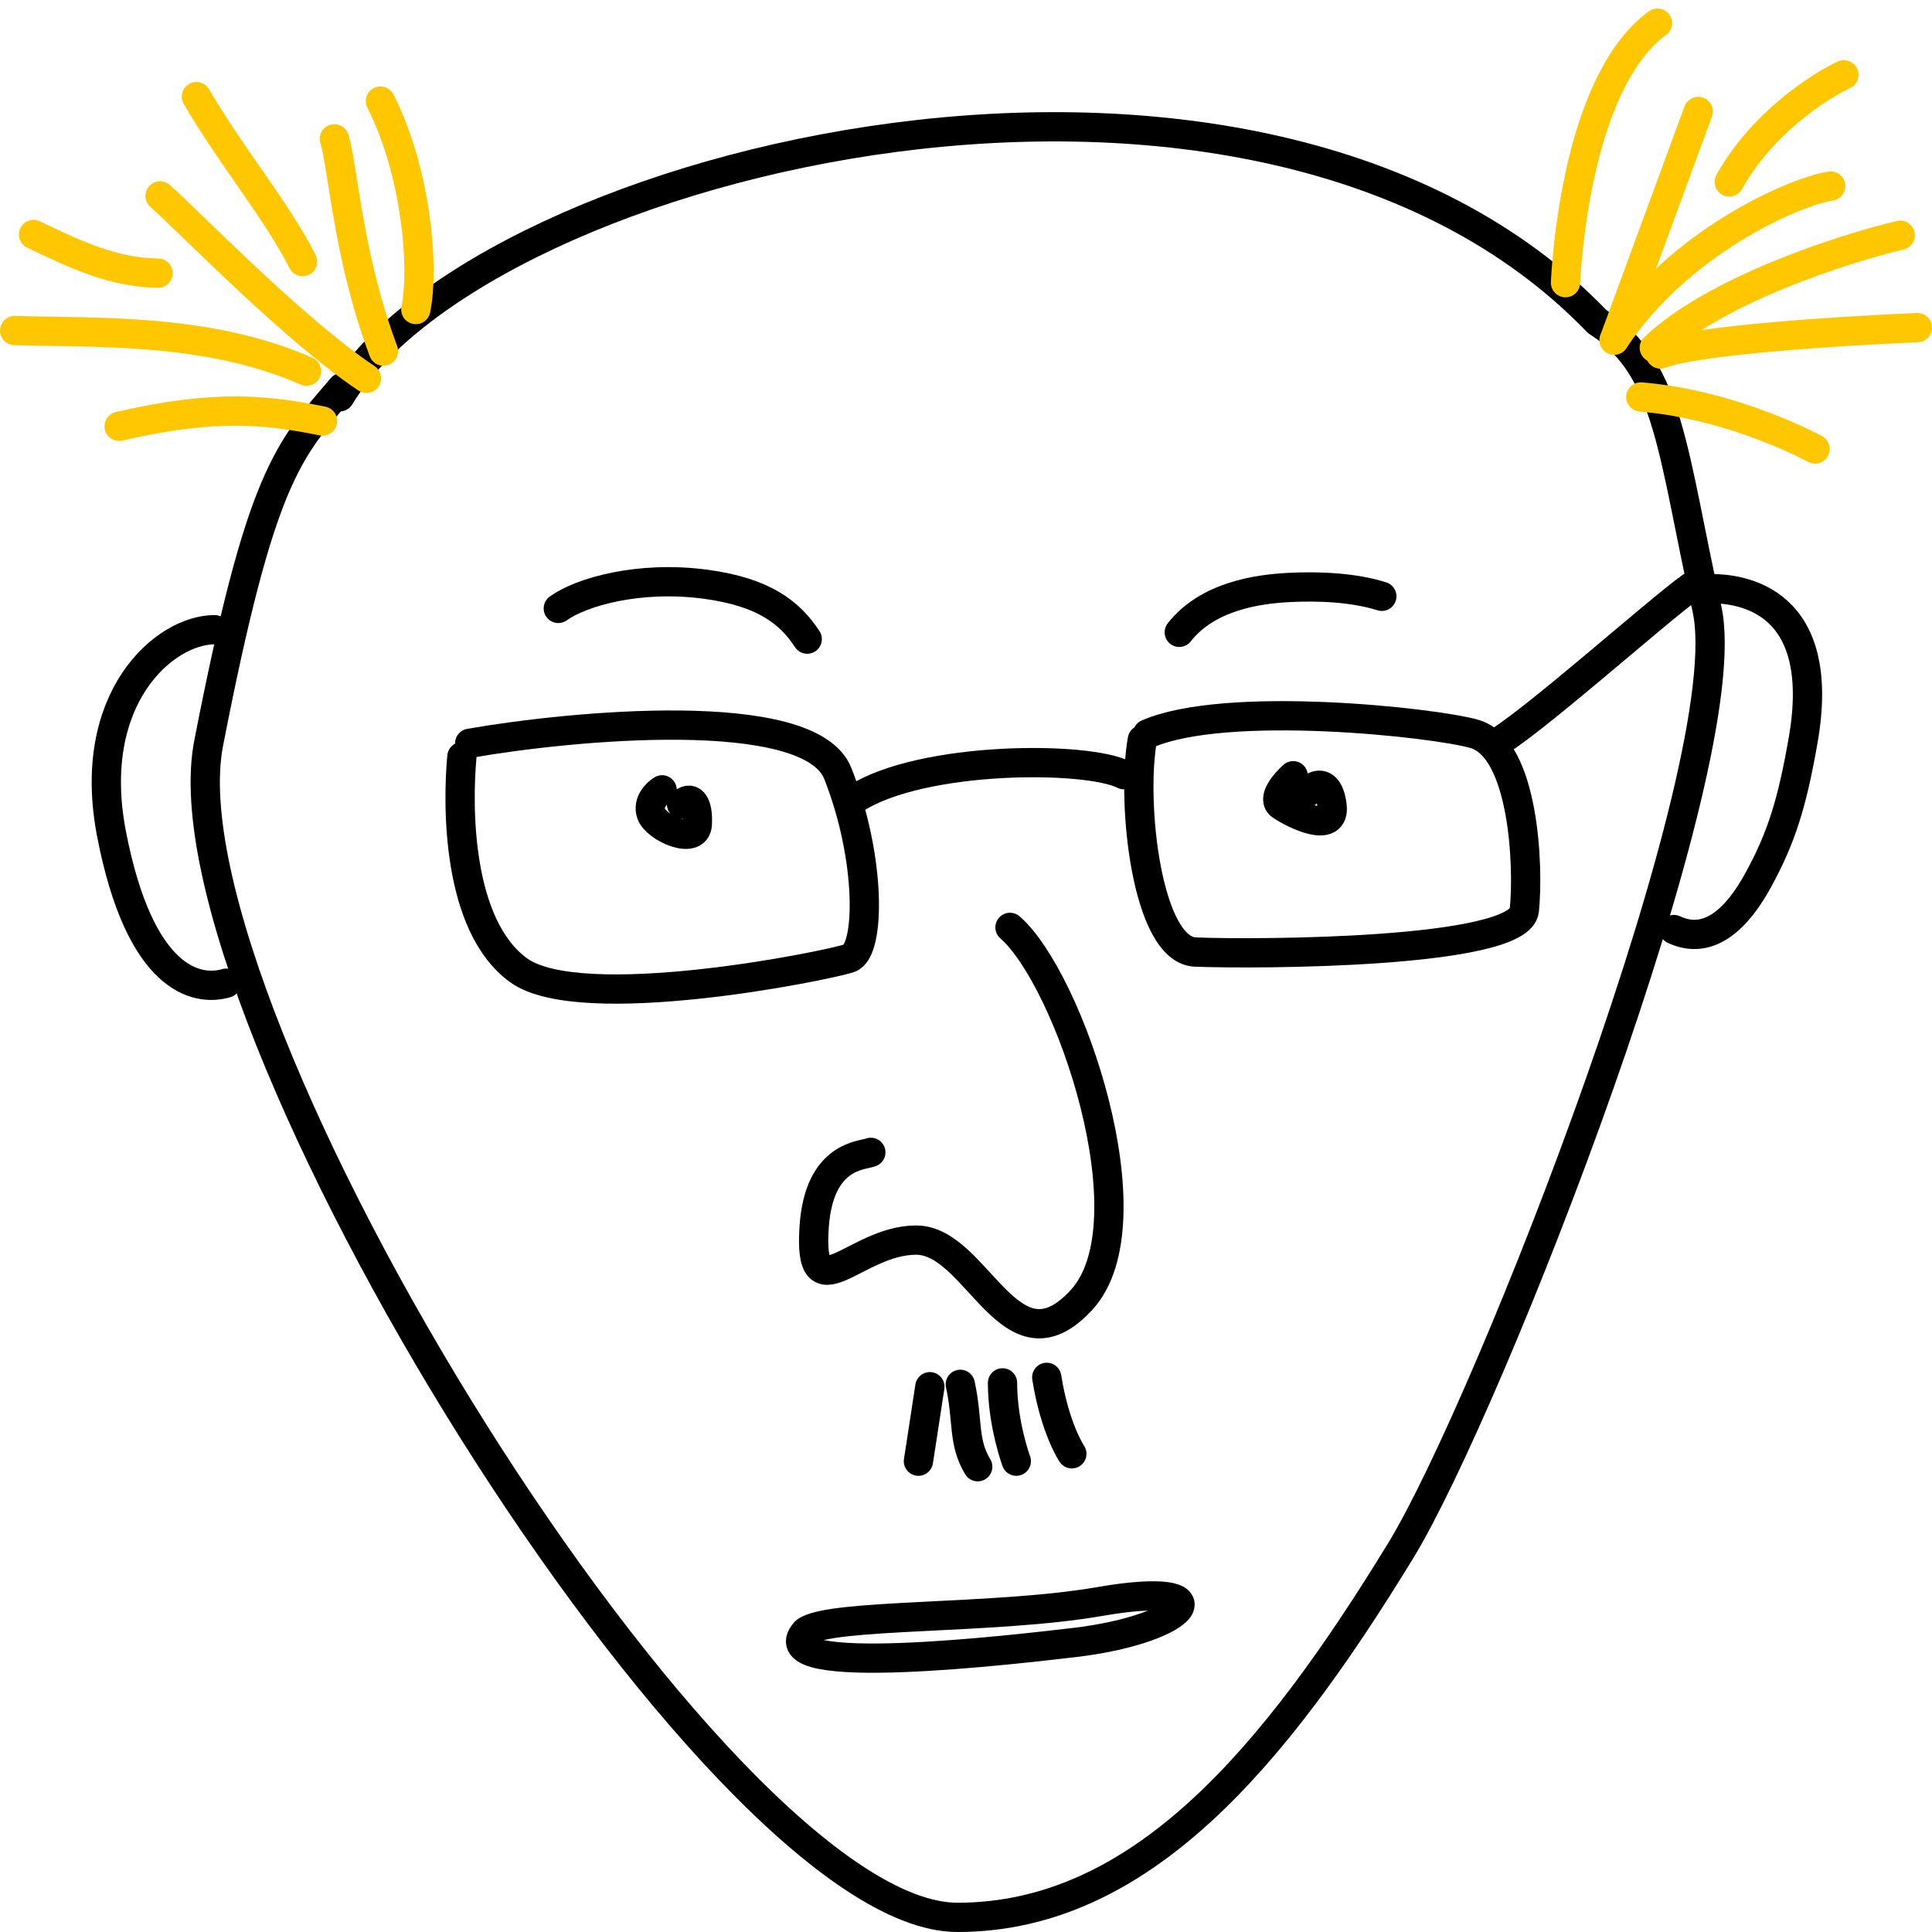 <svg width="132" height="132" viewBox="0 0 132 132" fill="none" xmlns="http://www.w3.org/2000/svg">
<path d="M69.006 63.362C73.028 66.845 78.775 83.507 73.891 88.817C69.006 94.127 66.789 84.727 62.594 84.727C58.399 84.727 55.202 89.925 55.628 83.795C55.969 78.891 58.93 78.965 59.498 78.733" stroke="black" stroke-width="2" stroke-linecap="round" stroke-linejoin="round"/>
<path d="M116.875 40.216C118.877 40.216 124.905 40.876 123.189 50.621C122.436 54.898 121.715 57.231 120.114 60.153C118.759 62.624 116.821 64.667 114.365 63.51" stroke="black" stroke-width="2" stroke-linecap="round" stroke-linejoin="round"/>
<path d="M14.664 43.023C11.251 43.023 5.824 47.684 7.62 56.975C9.547 66.945 13.421 67.769 15.452 67.174" stroke="black" stroke-width="2" stroke-linecap="round" stroke-linejoin="round"/>
<path d="M23.373 26.472C19.677 30.774 17.817 32.51 14.256 50.779C10.695 69.049 48.907 131 65.418 131C77.925 131 87.051 120.093 95.707 105.935C101.696 96.138 118.977 52.118 116.62 41.577C114.262 31.036 114.106 25.268 109.286 22.08" stroke="black" stroke-width="2" stroke-linecap="round" stroke-linejoin="round"/>
<path d="M23.216 27.108C33.06 10.86 85.86 -2.188 109.128 21.974" stroke="black" stroke-width="2" stroke-linecap="round" stroke-linejoin="round"/>
<path d="M20.942 25.361C14.216 22.389 6.569 22.753 1 22.584" stroke="#FFC700" stroke-width="2" stroke-linecap="round" stroke-linejoin="round"/>
<path d="M22.038 28.766C18.293 28.017 14.786 27.58 8.138 29.126" stroke="#FFC700" stroke-width="2" stroke-linecap="round" stroke-linejoin="round"/>
<path d="M25.038 25.847C20.092 22.544 13.169 15.383 10.936 13.384" stroke="#FFC700" stroke-width="2" stroke-linecap="round" stroke-linejoin="round"/>
<path d="M20.672 17.87C18.859 14.311 15.838 10.753 13.42 6.601" stroke="#FFC700" stroke-width="2" stroke-linecap="round" stroke-linejoin="round"/>
<path d="M22.845 9.484C23.451 11.46 23.76 17.501 26.199 23.99" stroke="#FFC700" stroke-width="2" stroke-linecap="round" stroke-linejoin="round"/>
<path d="M25.992 6.911C28.409 11.656 29.013 18.18 28.409 21.146" stroke="#FFC700" stroke-width="2" stroke-linecap="round" stroke-linejoin="round"/>
<path d="M10.798 18.66C7.717 18.631 5.004 17.326 2.29 16.02" stroke="#FFC700" stroke-width="2" stroke-linecap="round" stroke-linejoin="round"/>
<path d="M106.96 19.313C107.114 16.202 108.148 5.296 113.24 1.582" stroke="#FFC700" stroke-width="2" stroke-linecap="round" stroke-linejoin="round"/>
<path d="M110.283 23.235C111.104 21.003 113.402 14.755 116.028 7.614" stroke="#FFC700" stroke-width="2" stroke-linecap="round" stroke-linejoin="round"/>
<path d="M125.075 12.711C122.581 13.088 114.655 16.586 110.283 23.235" stroke="#FFC700" stroke-width="2" stroke-linecap="round" stroke-linejoin="round"/>
<path d="M125.976 5.115C124.288 5.892 120.359 8.444 118.146 12.43" stroke="#FFC700" stroke-width="2" stroke-linecap="round" stroke-linejoin="round"/>
<path d="M129.828 16.072C125.965 16.986 117.198 19.804 113.027 23.761" stroke="#FFC700" stroke-width="2" stroke-linecap="round" stroke-linejoin="round"/>
<path d="M131 22.384C126.153 22.582 115.856 23.221 113.446 24.188" stroke="#FFC700" stroke-width="2" stroke-linecap="round" stroke-linejoin="round"/>
<path d="M124.008 30.677C124.008 30.677 118.505 27.649 112.103 27.122" stroke="#FFC700" stroke-width="2" stroke-linecap="round" stroke-linejoin="round"/>
<path d="M38.146 41.569C39.654 40.469 43.627 39.297 48.23 39.92C52.251 40.464 53.989 41.891 55.152 43.667" stroke="black" stroke-width="2" stroke-linecap="round" stroke-linejoin="round"/>
<path d="M80.571 43.202C82.505 40.742 85.881 40.258 87.997 40.142C90.113 40.026 92.508 40.142 94.409 40.742" stroke="black" stroke-width="2" stroke-linecap="round" stroke-linejoin="round"/>
<path d="M58.483 54.541C63.084 51.645 74.253 51.639 76.788 52.929" stroke="black" stroke-width="2" stroke-linecap="round" stroke-linejoin="round"/>
<path d="M102.018 50.892C104.295 49.731 113.274 41.695 115.55 40.086" stroke="black" stroke-width="2" stroke-linecap="round" stroke-linejoin="round"/>
<path d="M31.558 51.696C31.254 54.948 31.184 63.217 35.436 66.294C39.696 69.377 56.505 65.995 58.038 65.462C59.485 64.96 59.528 58.612 57.238 52.838C55.314 47.988 38.89 49.59 32.093 50.783" stroke="black" stroke-width="2" stroke-linecap="round" stroke-linejoin="round"/>
<path d="M78.398 50.146C83.757 47.798 98.031 49.356 100.745 50.146C104.137 51.135 104.455 59.23 104.147 62.194C103.839 65.159 85.838 65.212 81.675 65.048C78.345 64.916 77.277 54.821 78.048 50.539" stroke="black" stroke-width="2" stroke-linecap="round" stroke-linejoin="round"/>
<path d="M45.236 53.964C44.877 54.181 44.225 54.81 44.49 55.592C44.822 56.568 47.558 57.788 47.641 56.324C47.724 54.859 47.226 54.289 46.563 54.94" stroke="black" stroke-width="2" stroke-linecap="round" stroke-linejoin="round"/>
<path d="M88.356 53.002C87.803 53.49 86.863 54.58 87.527 55.036C88.356 55.605 91.258 57.07 91.009 55.036C90.81 53.408 90.042 53.544 89.683 53.815L88.936 54.466" stroke="black" stroke-width="2" stroke-linecap="round" stroke-linejoin="round"/>
<path d="M75.127 109.422C67.892 110.676 56.74 110.214 55.041 111.468C52.031 114.763 69.561 112.666 73.355 112.227C81.307 111.307 83.913 107.9 75.127 109.422Z" stroke="black" stroke-width="2" stroke-linecap="round" stroke-linejoin="round"/>
<path d="M63.531 94.744C62.998 98.257 62.75 99.832 62.75 99.832" stroke="black" stroke-width="2" stroke-linecap="round" stroke-linejoin="round"/>
<path d="M65.611 94.582C66.155 97.093 65.772 98.507 66.801 100.211" stroke="black" stroke-width="2" stroke-linecap="round" stroke-linejoin="round"/>
<path d="M69.437 99.832C69.437 99.832 68.495 97.308 68.495 94.481" stroke="black" stroke-width="2" stroke-linecap="round" stroke-linejoin="round"/>
<path d="M71.517 94.105C72.073 97.623 73.231 99.327 73.231 99.327" stroke="black" stroke-width="2" stroke-linecap="round" stroke-linejoin="round"/>
</svg>
